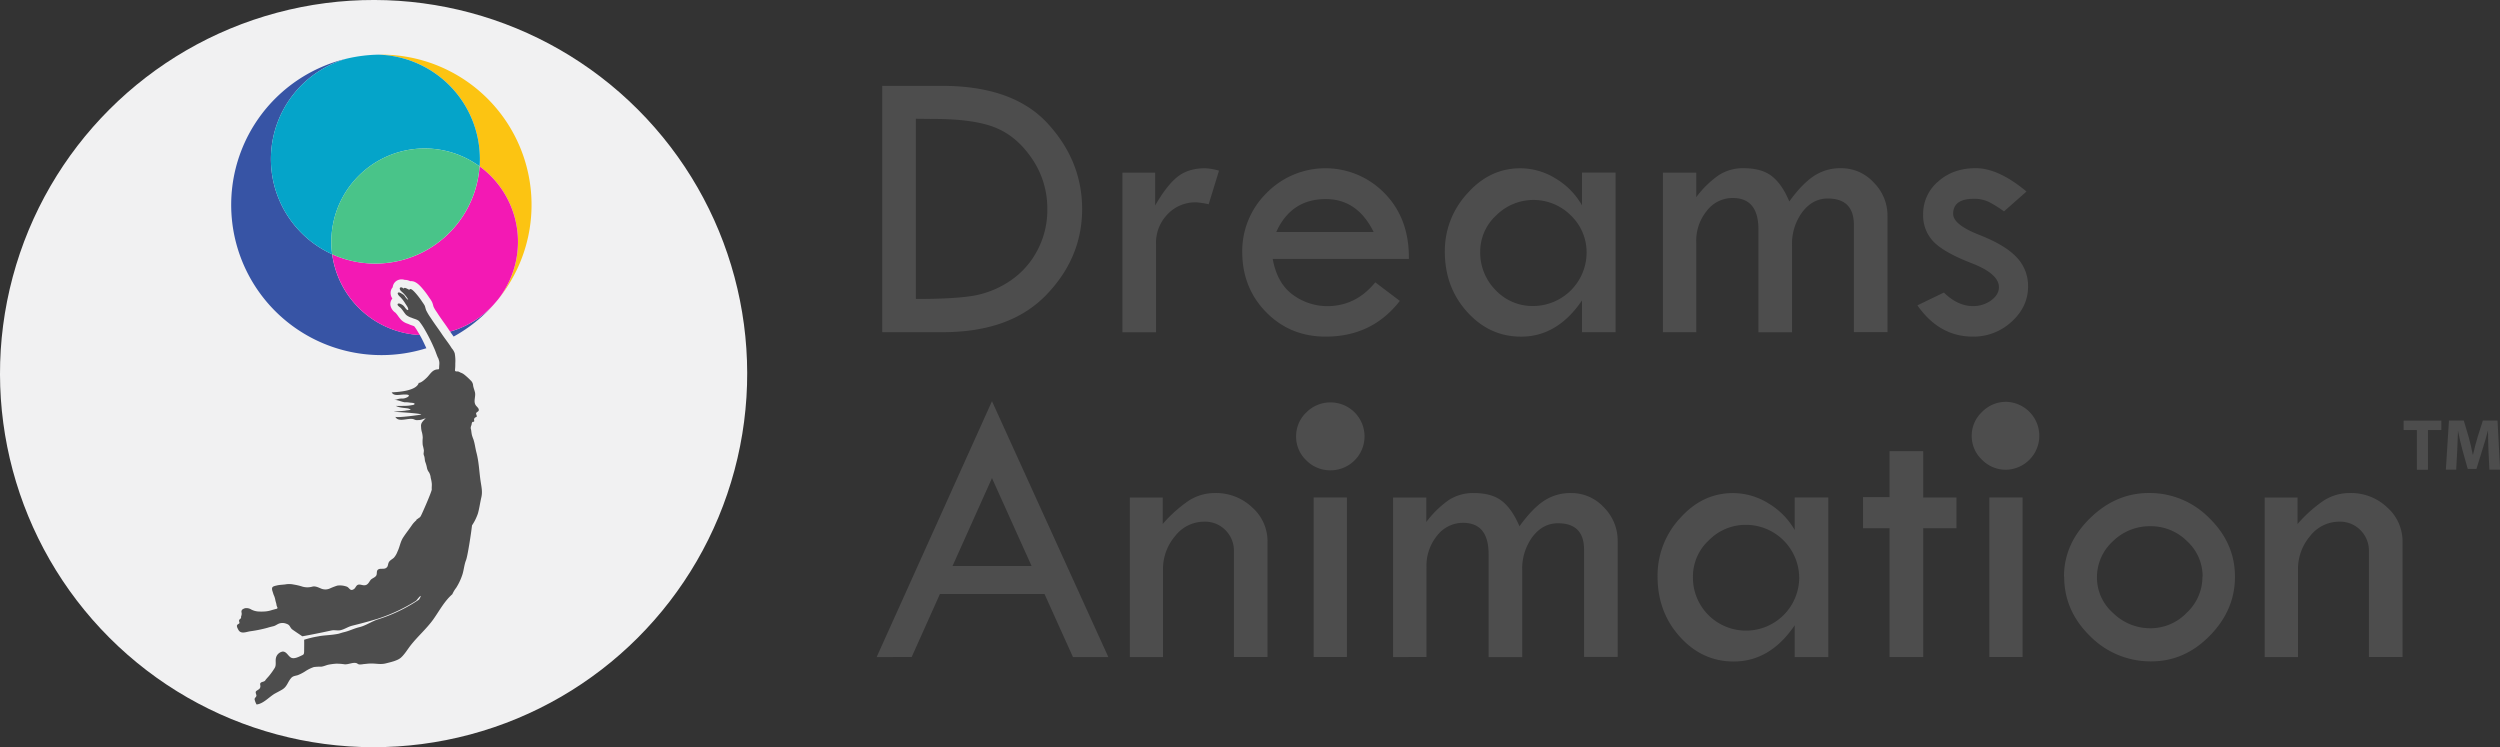 <svg xmlns="http://www.w3.org/2000/svg" viewBox="0 0 966.96 289"><rect x="0" y="0" width="966.96" height="289" fill="#333333" stroke="none"/><defs><style>.cls-1{fill:#f1f1f2;}.cls-2{fill:#3754a5;}.cls-3{fill:#fcc412;}.cls-4{fill:#05a4c9;}.cls-5{fill:#f319b4;}.cls-6{fill:#49c489;}.cls-7{fill:#4d4d4d;}</style></defs><title>Dreams Animation Logo Web Color</title><g id="Capa_2" data-name="Capa 2"><g id="Web"><circle class="cls-1" cx="144.5" cy="144.5" r="144.5" transform="translate(-59.85 144.5) rotate(-45)"/><path class="cls-2" d="M175.19,129.8l.27.38A58.2,58.2,0,0,0,190.78,118a36,36,0,0,1-16.69,10.25C174.45,128.78,174.82,129.3,175.19,129.8Z"/><path class="cls-2" d="M147.49,137.35a58,58,0,0,0,17.42-2.66l-.18-.39c-.76-1.65-1.49-3.22-2.37-4.73a36.1,36.1,0,0,1-33.89-31.23A40.42,40.42,0,0,1,134,22.71a58.12,58.12,0,0,0,13.52,114.64Z"/><path class="cls-3" d="M185.61,61.54c0,1,0,1.89-.1,2.82a36.1,36.1,0,0,1,7.17,51.42,58.12,58.12,0,0,0-45.19-94.65h-1.23A40.41,40.41,0,0,1,185.61,61.54Z"/><path class="cls-4" d="M104.78,61.54a40.43,40.43,0,0,0,23.69,36.8,36.11,36.11,0,0,1,35.78-40.91,36,36,0,0,1,21.26,6.93c.06-.93.1-1.87.1-2.82a40.41,40.41,0,0,0-39.35-40.4A57.91,57.91,0,0,0,134,22.71,40.42,40.42,0,0,0,104.78,61.54Z"/><path class="cls-5" d="M185.5,64.36a40.43,40.43,0,0,1-57,34,36.11,36.11,0,0,0,33.88,31.23c-.09-.17-.19-.34-.29-.5s-.34-.56-.54-.89a15.7,15.7,0,0,0-1.34-2,7.37,7.37,0,0,0-.77-.3,11.51,11.51,0,0,1-1.39-.54c-.12-.06-.28-.11-.46-.18a6,6,0,0,1-2.47-1.51h0v0a13.81,13.81,0,0,1-1.21-1.54A11.39,11.39,0,0,0,153,121l-.12-.1A4.41,4.41,0,0,1,151,118a3.31,3.31,0,0,1,.76-2.53,3.7,3.7,0,0,1-.53-3.19,3.17,3.17,0,0,1,.67-1.17,3.34,3.34,0,0,1,.83-1.93,3.47,3.47,0,0,1,2.58-1.12,4,4,0,0,1,1.25.2h.17a4,4,0,0,1,1.23.21,4.77,4.77,0,0,1,.66.26l.34,0c1.72,0,3.09,1.24,4.75,3.24a33.27,33.27,0,0,1,2.09,2.81l0,0v0l.28.42a11.08,11.08,0,0,1,1,1.56,6.51,6.51,0,0,1,.44,1.29c.06.19.15.53.19.63a10.79,10.79,0,0,0,1,1.71c.19.28.38.56.56.85.74,1.16,1.54,2.28,2.31,3.36s1.32,1.86,1.91,2.76c.19.3.4.59.6.89A36.14,36.14,0,0,0,190.77,118c.65-.73,1.29-1.47,1.9-2.22a36.1,36.1,0,0,0-7.17-51.42Z"/><path class="cls-6" d="M185.5,64.36a36.09,36.09,0,0,0-57.35,29.17,36.43,36.43,0,0,0,.32,4.81,40.43,40.43,0,0,0,57-34Z"/><path class="cls-7" d="M186.17,192.39c-.47,2-.76,4.26-1.34,6.28a20,20,0,0,1-2.27,4.56,4.53,4.53,0,0,1-.06.5c-.2,1.93-1.59,11.3-2.25,12.94s-.82,3.61-1.34,5.37a22.66,22.66,0,0,1-2.46,5.3,11.93,11.93,0,0,0-1.5,2.5c-3.13,2.74-5,6.42-7.41,9.8-2.57,3.56-5.92,6.44-8.64,9.89-1.24,1.57-2.43,3.64-3.93,4.92-1.35,1.13-4,1.69-5.68,2.12-2.14.56-3.82,0-6,.08-.93,0-1.74.15-2.67.21a6.48,6.48,0,0,1-1.74.13c-.45-.1-.74-.46-1.15-.54-1.37-.29-2.94.58-4.38.5a22.49,22.49,0,0,0-3.3-.25,24.83,24.83,0,0,0-2.86.36c-1,.19-1.92.7-3,.81a16.37,16.37,0,0,0-2.8.14,14.29,14.29,0,0,0-3.08,1.48,16.14,16.14,0,0,1-3.13,1.65c-.94.29-1.85.3-2.54,1.08-1.45,1.65-1.53,3.36-3.6,4.56-.89.53-1.84,1-2.73,1.49-2.23,1.29-4.4,3.92-7.07,4.22a7.23,7.23,0,0,1-.74-1.86c-.15-.67.52-.89.67-1.46.1-.34-.42-1.2-.23-1.64s1.29-.81,1.58-1.35c.49-.89-.16-1.46.24-2s1.47-.42,1.83-1,1.21-1.39,1.67-2a27.12,27.12,0,0,0,2-2.84c.7-1.15.16-2.63.49-3.93a3.22,3.22,0,0,1,2.61-2.4c1.45,0,2,1.62,3.13,2.31s2.87-.16,4.08-.74c.83-.38,1-.41,1.06-1.5,0-.52.06-4.09,0-4.63a38.57,38.57,0,0,1,5.48-1.32c2.08-.45,5-.42,7.79-1,.47-.11,1.49-.47,2-.58,2.3-.52,3.78-1.41,6.2-2s4.85-2.3,7.15-3a61.38,61.38,0,0,0,15.78-7.6c.23-.19,1.94-3.39-1.05.38a65.28,65.28,0,0,1-15.23,7.1c-3,.9-6.27,1.77-9.45,2.56-1.67.4-3,1.4-4.6,1.76-1,.24-2.39-.13-3.38.08s-2.18.47-3.19.68c-4.82,1-8.18,1.62-8.21,1.59-.34-.25-3.83-2.54-4.09-2.82-.84-.94-.67-1.53-2-2a4.09,4.09,0,0,0-2.76-.14c-.8.25-1.42.84-2.3,1.06s-1.52.36-2.36.63a50.51,50.51,0,0,1-6.8,1.36c-1.65.31-3.69,1.21-4.56-.89a2.94,2.94,0,0,1-.42-1.17c0-.53.46-.68.83-.94s0-.69,0-1.1.3-.56.61-.85.08-.71.25-1a2.43,2.43,0,0,0,.12-1.29,1.2,1.2,0,0,1,.21-1.12,3.15,3.15,0,0,1,1.09-.57,3.43,3.43,0,0,1,2.42.48,7,7,0,0,0,2.65.77,20.48,20.48,0,0,0,2.6,0,10.64,10.64,0,0,0,2.79-.56l1.46-.4c.16,0,.53-.11.62-.27s0-.41-.1-.56a5.93,5.93,0,0,1-.24-.71c0-.23-.06-.44-.11-.66a12.85,12.85,0,0,1-.39-1.54,7.2,7.2,0,0,0-.55-1.64c-.18-.43-.28-.87-.44-1.32-.22-.65-.49-1.61.28-2a5,5,0,0,1,1.1-.34c1.34-.38,2.69-.3,4-.55a8.51,8.51,0,0,1,2.8.14,21.69,21.69,0,0,1,3.32.79,7,7,0,0,0,3.91,0c1.15-.28,2.32.35,3.38.78a4.23,4.23,0,0,0,3.38-.07,24.79,24.79,0,0,1,2.86-1.1,7.67,7.67,0,0,1,3.43.33c1.25.26,1.41,2.11,3,1,.7-.47.82-1.57,1.8-1.71s1.94.59,3,.08c.81-.4,1.09-1.19,1.62-1.86s1.67-.91,2.17-1.68-.09-1.92.88-2.45c.76-.43,2,0,2.8-.44,1-.55.76-1.26,1.14-2.15s1.41-1.3,2.06-1.93a7.83,7.83,0,0,0,1.37-2.37c.91-1.84,1.06-3.7,2.2-5.45s2.41-3.31,3.41-4.81a10.06,10.06,0,0,1,1.68-1.83c0-.1,0-.17,0-.2.2-.14.54-.37.88-.62l.13-.13.09,0a2.26,2.26,0,0,0,.59-.63c.43-.72,4.34-9.63,4.27-10.37s.08-1.54,0-2.32a12.42,12.42,0,0,0-.41-2.14,5.09,5.09,0,0,0-.65-2.13,4,4,0,0,1-.83-1.89,12.53,12.53,0,0,0-.64-2.19c-.23-.75-.14-1.51-.42-2.26a2.08,2.08,0,0,1-.21-1,8.92,8.92,0,0,0,.11-1.17,18.16,18.16,0,0,0-.44-2,13.39,13.39,0,0,1,0-2.83,9.36,9.36,0,0,0-.42-2.51,8.18,8.18,0,0,1-.22-1.78,2.39,2.39,0,0,1,.5-1.87,6.55,6.55,0,0,1,1.32-1.36,5.26,5.26,0,0,0-1.3.36,4.35,4.35,0,0,1-1.7.29,2.59,2.59,0,0,1-1.53-.26c-2-.87-6,1.42-7.25-1,1,.48,10-.84,10-.85.16-.49-9-1-10.52-1.09,0-.14,4.58-.36,4.59-.5,1.09-.14,2.66-.22,1.29-.64-.6-.4-3.6-.21-5.16-1.16a26.12,26.12,0,0,0,2.93,0,16.16,16.16,0,0,0,3.48-.31c.23,0,.69-.13.81-.36.28-.51-1.42-.53-1.72-.57a12.07,12.07,0,0,0-1.46-.16,3.64,3.64,0,0,1-.74,0c-1.34-.24-2.54-.9-3.89-.9h0a6.73,6.73,0,0,1,.67-.1c.22-.06.45-.14.68-.22a5.39,5.39,0,0,1,1.74-.2,3.88,3.88,0,0,0,1.68-.4,1.88,1.88,0,0,0,.8-.56c.54-.92-2.88-.54-3.27-.49-1.13.1-2.69.27-3.31-.95,2.71-.14,9.58-.59,10.45-3.66,1,0,2.57-1.51,3.21-2.14,1.22-1.23,2-2.88,3.93-3.08.58,0,.75,0,.75-.66s.06-1,.08-1.48a3.75,3.75,0,0,0-.23-1.6c0-.14-.09-.29-.13-.44s-.15-.28-.22-.43c-.54-1.2-.87-2.41-1.45-3.64a65.61,65.61,0,0,0-3.47-6.91,24.35,24.35,0,0,0-2.3-3.45c-.75-.77-2-.92-2.92-1.37a6.3,6.3,0,0,1-2.12-1.1c-.71-.75-1.28-1.81-2.09-2.67-.26-.27-1.18-.85-1.22-1.26-.08-.71.89-.49,1.31-.24a3.27,3.27,0,0,1,1.22.89c.27.34.85,1.23,1.25,1.37.69.26.17-1,0-1.25-.31-.52-.65-1-.95-1.49a12.7,12.7,0,0,0-2.24-2.69c-.35-.4-.89-1.2-.21-1.34.39-.08,1.2.44,1.55.66a2.38,2.38,0,0,1,1,1c.28.4,1,1.32,1.18,1.07a11.61,11.61,0,0,0-2.27-2.81c-.44-.41-.94-.75-1-1.41s1-.63,1.38,0c.42-.27.4-.37.9-.21s1,.51,1.43.68c0-.13.19-.23.31-.28.95-.41,4.24,4.23,4.48,4.63s.86,1.18,1.17,1.82c.14.27.33,1.22.54,1.74a22,22,0,0,0,1.8,3c1.45,2.25,3,4.28,4.24,6.15s2.74,3.69,3.86,5.55a5.6,5.6,0,0,1,1.14,1.91,15.62,15.62,0,0,1,.23,3.93c0,.73,0,1.44-.08,2.15,0,.39-.15.76.21.9s.74,0,1.07.11.69.35,1,.47a4.38,4.38,0,0,1,1.36.78A24.72,24.72,0,0,1,182,147.1a2.89,2.89,0,0,1,1,2.09c.16.84.45,1.58.67,2.38.48,1.71-.67,3.54.3,5.12.36.56,1.26,1.19,1.22,1.86,0,.5-.35.6-.69.87-.58.42-.31.69-.14,1.28s-.08.52-.4.71a.94.94,0,0,0-.58.69c-.08.3.2.85-.09,1s-.55-.13-.75.45c-.11.29-.12.62-.2.91a2.74,2.74,0,0,0-.28,1.07c0,.3.17.64.19.95v0c.08.6.15,1.24.29,1.83a15.84,15.84,0,0,0,.57,1.63c.55,1.65.72,3.37,1.17,5.1,1,3.76,1.07,7.67,1.67,11.48C186.29,188.66,186.65,190.37,186.17,192.39Z"/><path class="cls-7" d="M341.24,33.21h23.11c18.27,0,31.92,4.83,40.83,14.5s13.37,20.73,13.37,33.16S414,104.42,404.7,114.05s-22.59,14.44-40.22,14.44H341.24Zm13,12.72v69.7H355c9.67,0,16.93-.45,21.84-1.3a36.74,36.74,0,0,0,13.92-5.74,32,32,0,0,0,10.45-11.7,33.35,33.35,0,0,0,3.88-16A34.14,34.14,0,0,0,398.91,61c-4.15-6-9.12-9.92-14.85-12s-13.54-3-23.24-3Z"/><path class="cls-7" d="M446.8,66.79v12.7c2.92-5.09,5.73-8.74,8.51-11s6.37-3.41,10.79-3.41a22.66,22.66,0,0,1,5.39.93l-4,13a29.4,29.4,0,0,0-4.9-.75,14.76,14.76,0,0,0-11,4.61,15.8,15.8,0,0,0-4.46,11.47v34.18h-13V66.79Z"/><path class="cls-7" d="M544.92,100.15H492.26q1.75,9.5,7.82,13.87a22.43,22.43,0,0,0,13.3,4.39c7.37,0,13.58-3.09,18.55-9.21l9.5,7.18q-10.7,13.81-28.66,13.82-13.74,0-23-9.41c-6.2-6.29-9.29-14.11-9.29-23.4a31.49,31.49,0,0,1,9.39-22.71,31.87,31.87,0,0,1,45.74.15q9.51,9.77,9.32,25.32M493.64,89.74h37.67C527.13,81.28,521,77,512.77,77c-8.92,0-15.3,4.26-19.13,12.72"/><path class="cls-7" d="M611.88,66.77h13v61.72h-13V116.21q-9.51,14-23.55,14c-8.16,0-15.09-3.19-20.85-9.56s-8.64-14.13-8.64-23.28a32.66,32.66,0,0,1,8.75-22.6q8.64-9.69,20.43-9.68a26,26,0,0,1,13.75,4,28.39,28.39,0,0,1,10.11,10.32Zm1.79,31.07a19.7,19.7,0,0,0-6.07-14.49,20.42,20.42,0,0,0-28.94,0,19,19,0,0,0-6.14,14,20.65,20.65,0,0,0,6,14.91,19.61,19.61,0,0,0,14.54,6.1,20.73,20.73,0,0,0,20.61-20.53"/><path class="cls-7" d="M643.18,128.49V66.79h12.9v9.48a38,38,0,0,1,8.7-8.52,17.17,17.17,0,0,1,9.53-2.69c4.7,0,8.37,1,11,3.07s4.91,5.3,6.76,9.79c3.25-4.49,6.37-7.75,9.43-9.79a18.38,18.38,0,0,1,10.52-3.07,16.92,16.92,0,0,1,12.69,5.52,18,18,0,0,1,5.34,13v44.88h-13V87c0-6.81-3.36-10.22-10.12-10.22-3.84,0-7.13,1.73-9.8,5.21a20.65,20.65,0,0,0-4,12.94v33.59h-13V88.7q0-12.11-9.94-12.12a12.53,12.53,0,0,0-10,4.94,18.24,18.24,0,0,0-4.11,12.2v34.77Z"/><path class="cls-7" d="M783.78,74.11l-8.67,7.65a44.06,44.06,0,0,0-5.83-3.64,13,13,0,0,0-5.83-1.23c-5.31,0-8,1.94-8,5.83,0,2.79,3.36,5.48,10.08,8.12s11.55,5.52,14.47,8.68a15.9,15.9,0,0,1,4.42,11.34c0,5.16-2.12,9.71-6.34,13.55a21.62,21.62,0,0,1-15,5.79q-13,0-21.46-12.1l10.25-4.94c3.57,3.5,7.34,5.23,11.21,5.23a11.73,11.73,0,0,0,7.07-2.21c2-1.47,3-3.19,3-5.11q0-5.19-10.6-9.29c-7.1-2.74-12-5.52-14.71-8.33A14.53,14.53,0,0,1,743.84,83a16.37,16.37,0,0,1,5.83-12.81q5.76-5.15,14.54-5.14t19.57,9"/><path class="cls-7" d="M383.68,155.18l45,98.95H415l-11-24.38H363.55l-10.93,24.38H339.08Zm0,29.74-15.26,34H399Z"/><path class="cls-7" d="M437,254.13v-61.7h12.72v10.24a52.2,52.2,0,0,1,10.18-9.09A18.54,18.54,0,0,1,470,190.7a20.24,20.24,0,0,1,14.33,5.56,17.44,17.44,0,0,1,5.93,13.3v44.57h-13V213.36a11.21,11.21,0,0,0-3.26-8.29,11,11,0,0,0-8.22-3.29,14.17,14.17,0,0,0-11.21,5.5,19.65,19.65,0,0,0-4.74,13.27v33.58Z"/><rect class="cls-7" x="508.1" y="192.41" width="12.86" height="61.7"/><path class="cls-7" d="M538.82,254.13v-61.7h12.85v9.48a38.62,38.62,0,0,1,8.71-8.52,17.33,17.33,0,0,1,9.53-2.69c4.7,0,8.37,1,11,3.07s4.9,5.3,6.79,9.79c3.26-4.49,6.34-7.75,9.39-9.79a18.53,18.53,0,0,1,10.56-3.07,17.06,17.06,0,0,1,12.69,5.52,18.15,18.15,0,0,1,5.35,13v44.88h-13V212.61q0-10.22-10.11-10.22c-3.88,0-7.14,1.74-9.81,5.21a20.73,20.73,0,0,0-4,13v33.58h-13V214.34c0-8.07-3.29-12.12-9.91-12.12a12.63,12.63,0,0,0-10,4.94,18.4,18.4,0,0,0-4.12,12.2v34.77Z"/><path class="cls-7" d="M694.16,192.41h13v61.72h-13V241.86q-9.51,14-23.59,14-12.18,0-20.81-9.56T641.12,223a32.58,32.58,0,0,1,8.71-22.59q8.68-9.71,20.47-9.69a26.09,26.09,0,0,1,13.75,4A28.47,28.47,0,0,1,694.16,205Zm1.75,31.07A20.62,20.62,0,0,0,675.34,203a19.92,19.92,0,0,0-14.4,6,19,19,0,0,0-6.14,14,20.49,20.49,0,0,0,6,14.91,20.58,20.58,0,0,0,35.11-14.43"/><polygon class="cls-7" points="730.84 174.49 743.87 174.49 743.87 192.43 756.73 192.43 756.73 204.31 743.87 204.31 743.87 254.13 730.84 254.13 730.84 204.31 720.59 204.31 720.59 192.28 730.84 192.28 730.84 174.49"/><rect class="cls-7" x="769.45" y="192.41" width="12.86" height="61.7"/><path class="cls-7" d="M798.32,223q0-12.65,10-22.49t22.9-9.82a32.27,32.27,0,0,1,23.29,9.69q9.91,9.66,9.94,22.62t-9.77,22.91c-6.48,6.61-14,9.9-22.56,9.9a32.86,32.86,0,0,1-23.73-9.79q-10-9.8-10-23m53.55,0a18.39,18.39,0,0,0-6-13.68,19.74,19.74,0,0,0-14.19-5.81,20.33,20.33,0,0,0-14.58,5.88,18.82,18.82,0,0,0-6.1,14,18.21,18.21,0,0,0,6.17,13.63A20.5,20.5,0,0,0,831.68,243a19.41,19.41,0,0,0,14.12-6,19,19,0,0,0,6.07-13.92"/><path class="cls-7" d="M875.94,254.13v-61.7h12.72v10.24a52.2,52.2,0,0,1,10.18-9.09A18.54,18.54,0,0,1,909,190.7a20.24,20.24,0,0,1,14.33,5.56,17.48,17.48,0,0,1,5.93,13.3v44.57h-13V213.36a11.21,11.21,0,0,0-3.26-8.29,11,11,0,0,0-8.22-3.29,14.2,14.2,0,0,0-11.22,5.5,19.69,19.69,0,0,0-4.73,13.27v33.58Z"/><path class="cls-7" d="M501.31,168.78a12.68,12.68,0,0,1,3.94-9.24,13,13,0,0,1,9.4-3.89,13.13,13.13,0,0,1,0,26.26,13,13,0,0,1-9.4-3.86,12.57,12.57,0,0,1-3.94-9.27"/><path class="cls-7" d="M762.63,168.55a12.57,12.57,0,0,1,4-9.22,12.86,12.86,0,0,1,9.36-3.91,13.14,13.14,0,0,1,0,26.27,12.91,12.91,0,0,1-9.36-3.84,12.55,12.55,0,0,1-4-9.3"/><polygon class="cls-7" points="934.8 166.33 929.69 166.33 929.69 162.69 944.27 162.69 944.27 166.33 939.09 166.33 939.09 181.69 934.8 181.69 934.8 166.33"/><path class="cls-7" d="M962.51,174.42c-.07-2.27-.18-5-.18-7.79h-.07c-.61,2.41-1.4,5.11-2.12,7.34l-2.3,7.41h-3.36L952.42,174c-.61-2.23-1.23-4.94-1.71-7.41h0c-.11,2.56-.21,5.49-.31,7.84l-.38,7.22h-4l1.2-19h5.73l1.88,6.33c.62,2.19,1.17,4.57,1.58,6.82h.14c.48-2.22,1.13-4.74,1.78-6.84l2-6.31H966l1,19h-4.15Z"/></g></g></svg>